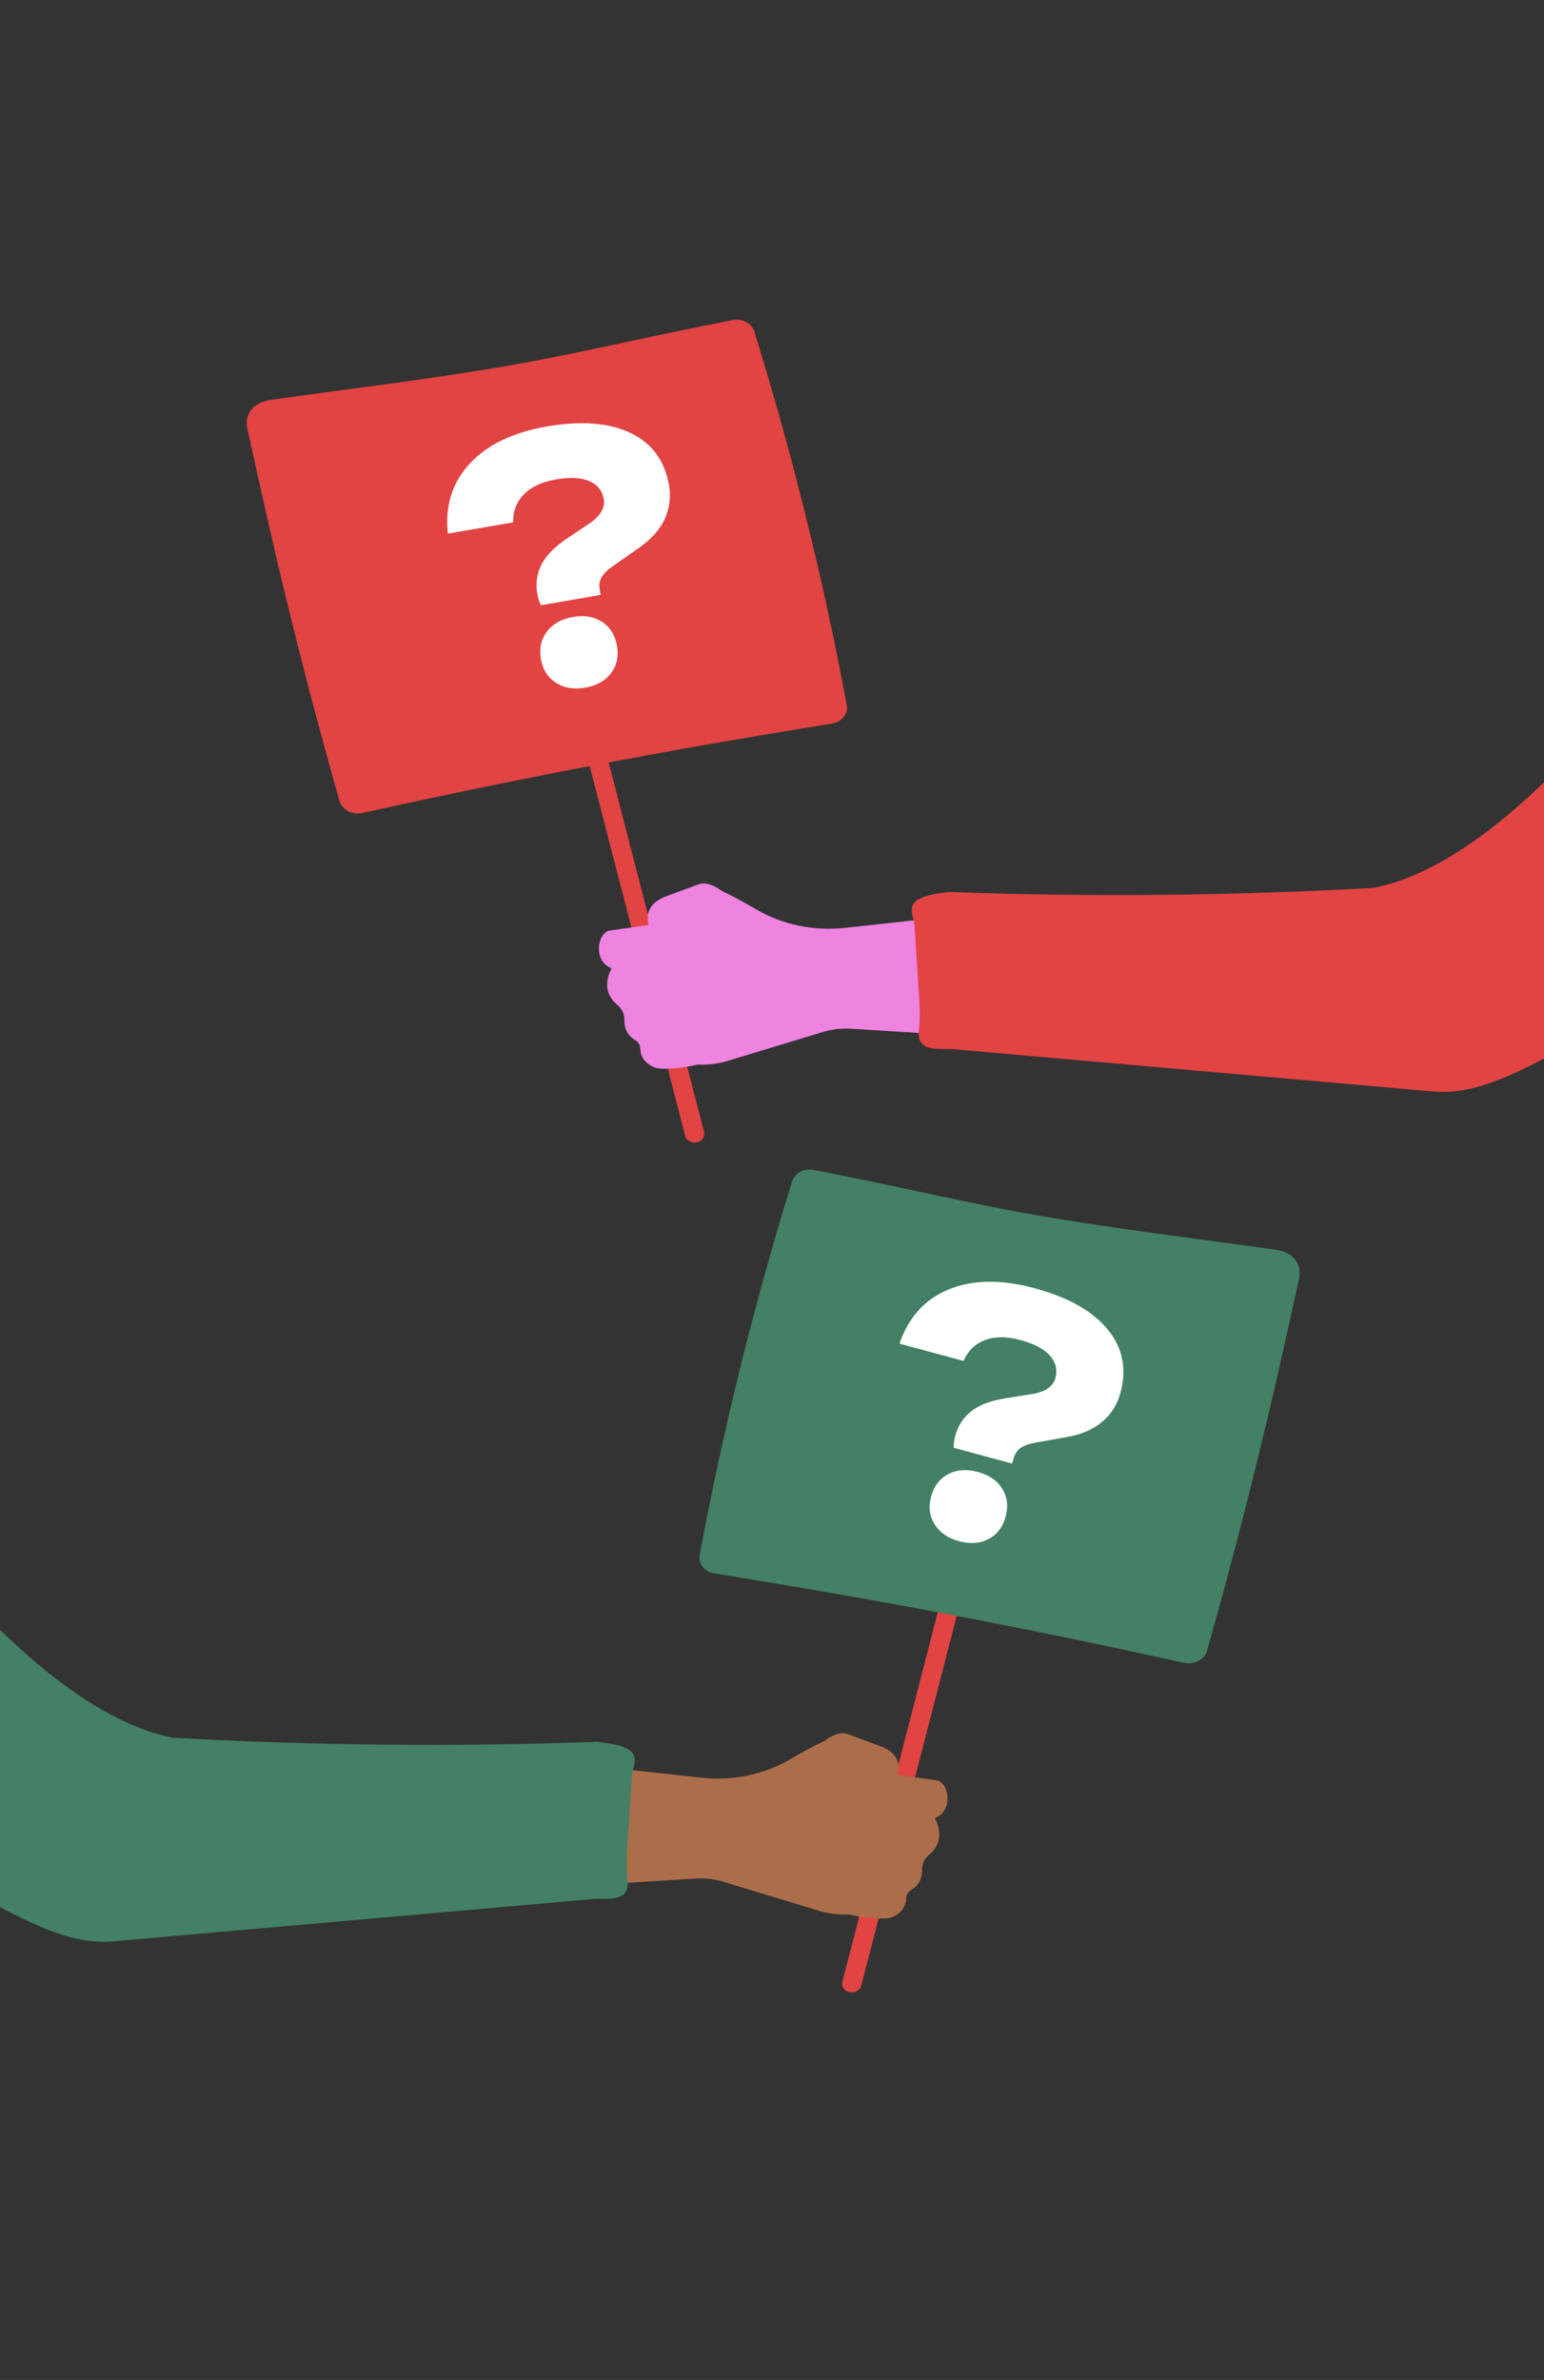 <?xml version="1.0" encoding="UTF-8"?>
<svg xmlns="http://www.w3.org/2000/svg" xmlns:xlink="http://www.w3.org/1999/xlink" id="A_votre_avis_15" viewBox="0 0 510 786">
  <rect x="0" y="0" width="510" height="786" fill="#333333" stroke="none"/>
  <defs>
    <clipPath id="clippath">
      <rect x="47.8" y="71.019" width="463.093" height="382.916" style="fill:none; stroke-width:0px;"></rect>
    </clipPath>
    <clipPath id="clippath-2">
      <rect x="-.086" y="351.683" width="463.093" height="382.916" transform="translate(462.921 1086.282) rotate(-180)" style="fill:none; stroke-width:0px;"></rect>
    </clipPath>
    <clipPath id="clippath-4">
      <rect x="-532.152" y="71.019" width="463.093" height="382.916" style="fill:none; stroke-width:0px;"></rect>
    </clipPath>
  </defs>
  <g style="clip-path:url(#clippath);">
    <path d="m230.175,377.271c-1.727.348-3.448-.598-3.844-2.113l-32.71-126.67c-.397-1.515.682-3.025,2.408-3.373,1.727-.348,3.448.598,3.844,2.113l32.71,126.671c.396,1.515-.682,3.025-2.408,3.373Z" style="fill:#e24343; stroke-width:0px;"></path>
    <path d="m242.061,105.693l-10.089,2.014c-21.335,4.26-42.736,9.352-64.198,13.079-26.278,4.563-52.645,7.627-79.091,11.387h-0c-7.035,1.486-7.667,6.63-6.959,9.492l4.299,19.435c7.669,34.669,16.373,69.156,26.105,103.424l0.0 0c.804,2.832,4.122,4.642,7.373,4.023l0-0c46.091-10.245,92.534-19.23,139.262-26.944l16.267-2.685c3.263-.622,5.333-3.446,4.625-6.309l-.128-.683c-7.709-41.152-17.815-81.93-30.276-122.175h0c-.708-2.863-3.928-4.679-7.19-4.058Z" style="fill:#e24343; stroke-width:0px;"></path>
    <path d="m317.81,342.017l-4.544-39.309-34.134,3.729c-10.256,1.121-20.625-1.033-29.239-6.045-9.856-5.735-11.024-5.723-11.988-6.501-1.267-.996-4.602-2.797-7.085-1.877-.152.057-10.83,4.013-11.172,4.14-7.403,3.053-5.563,8.373-5.392,9.322l-13.378,1.933c-3.861,1.688-4.596,10.105.926,12.268l.158.287c-1.161,2.179-3.234,7.6,1.922,11.871,1.555,1.288,2.413,3.121,2.36,4.999-.06,2.131.571,4.89,3.641,6.713.973.578,1.55,1.556,1.575,2.588.046,1.934.855,4.972,5.109,6.529,0,0,1.075.309,3.519.288.017.031.209-.003.209-.003,2.234-.034,5.546-.34,10.154-1.365,2.94.143,5.952-.142,8.93-.925l32.432-9.837c2.979-.904,6.136-1.269,9.281-1.075l36.717,2.27Z" style="fill:#ef83e0; stroke-width:0px;"></path>
    <path d="m453.71,293.226c-46.622,2.608-93.375,3.063-140.066,1.356h-0c-17.379,1.755-11.571,6.871-11.517,11.776l1.534,23.925c.212,3.305.235,6.624-.143,9.918-.813,7.098,5.771,6.164,10.827,6.252l159.267,14.045c14.86,1.31,29.813-7.655,42.791-14.141,30.753-15.369,87.066-36.762,92.753-35.541-4.45-10.001-39.111-128.703-39.111-128.703,0,0-60.308,100.115-116.334,111.113Z" style="fill:#e24343; stroke-width:0px;"></path>
  </g>
  <g style="clip-path:url(#clippath-2);">
    <path d="m280.632,657.936c1.727.348,3.448-.598,3.844-2.113l32.71-126.67c.397-1.515-.682-3.025-2.408-3.373-1.727-.348-3.448.598-3.844,2.113l-32.71,126.671c-.396,1.515.682,3.025,2.408,3.373Z" style="fill:#e24343; stroke-width:0px;"></path>
    <path d="m268.745,386.358l10.089,2.014c21.335,4.26,42.736,9.352,64.198,13.079,26.278,4.563,52.645,7.627,79.091,11.387h0c7.035,1.486,7.667,6.63,6.959,9.492l-4.299,19.435c-7.669,34.669-16.373,69.156-26.105,103.424l-0.0 0c-.804,2.832-4.122,4.642-7.373,4.023l-0-0c-46.091-10.245-92.534-19.23-139.262-26.944l-16.267-2.685c-3.263-.622-5.333-3.446-4.625-6.309l.128-.683c7.709-41.152,17.815-81.93,30.276-122.175l0-0c.708-2.863,3.928-4.679,7.19-4.058Z" style="fill:#438066; stroke-width:0px;"></path>
    <path d="m192.996,622.682l4.544-39.309,34.134,3.729c10.256,1.121,20.625-1.033,29.239-6.045,9.856-5.735,11.024-5.723,11.988-6.501,1.267-.996,4.602-2.797,7.085-1.877.152.057,10.83,4.013,11.172,4.14,7.403,3.053,5.563,8.373,5.392,9.322l13.378,1.933c3.861,1.688,4.596,10.105-.926,12.268l-.158.287c1.161,2.179,3.234,7.6-1.922,11.871-1.555,1.288-2.413,3.121-2.36,4.999.06,2.131-.571,4.89-3.641,6.713-.973.578-1.55,1.556-1.575,2.588-.046,1.934-.855,4.972-5.109,6.529,0,0-1.075.309-3.519.288-.017.031-.209-.003-.209-.003-2.234-.034-5.546-.34-10.154-1.365-2.94.143-5.952-.142-8.93-.925l-32.432-9.837c-2.979-.904-6.136-1.269-9.281-1.075l-36.717,2.27Z" style="fill:#ac6e4a; stroke-width:0px;"></path>
    <path d="m57.097,573.891c46.622,2.608,93.375,3.063,140.066,1.356h0c17.379,1.755,11.571,6.871,11.517,11.776l-1.534,23.925c-.212,3.305-.235,6.624.143,9.918.813,7.098-5.771,6.164-10.827,6.252l-159.267,14.045c-14.86,1.31-29.813-7.655-42.791-14.141-30.753-15.369-87.066-36.762-92.753-35.541,4.45-10.001,39.111-128.703,39.111-128.703,0,0,60.308,100.115,116.334,111.113Z" style="fill:#438066; stroke-width:0px;"></path>
  </g>
  <g style="clip-path:url(#clippath-4);">
    <path d="m-126.242,293.226c-46.622,2.608-93.375,3.063-140.066,1.356h-0c-17.379,1.755-11.571,6.871-11.517,11.776l1.534,23.925c.212,3.305.235,6.624-.143,9.918-.813,7.098,5.771,6.164,10.827,6.252l159.267,14.045c14.86,1.31,29.813-7.655,42.791-14.141,30.753-15.369,87.066-36.762,92.753-35.541-4.45-10.001-39.111-128.703-39.111-128.703,0,0-60.308,100.115-116.334,111.113Z" style="fill:#e24343; stroke-width:0px;"></path>
    <path d="m29.203,310.816c.305.686.469.865.469.454,0-.24-.162-.388-.469-.454Z" style="fill:#438066; stroke-width:0px;"></path>
  </g>
  <path d="m177.466,196.101c-.585-3.393-.146-6.566,1.321-9.517,1.467-2.949,4.205-5.797,8.216-8.541l7.966-5.363c1.691-1.204,2.919-2.459,3.681-3.769.761-1.308,1.023-2.664.781-4.067-.484-2.804-2.08-4.788-4.789-5.956-2.709-1.166-6.351-1.355-10.926-.566-4.723.815-8.292,2.476-10.71,4.982-2.417,2.508-3.58,5.576-3.484,9.206l-21.585,3.723c-.975-9.178,1.437-16.889,7.238-23.133,5.799-6.243,14.307-10.332,25.525-12.267,11.291-1.947,20.476-1.232,27.555,2.144,7.079,3.377,11.319,9.124,12.719,17.24.687,3.985.198,7.756-1.469,11.309-1.667,3.556-4.573,6.755-8.717,9.596l-8.645,6.05c-1.558,1.106-2.69,2.25-3.397,3.435-.707,1.187-.927,2.554-.66,4.103l.305,1.771-19.703,3.398c-.349-.698-.615-1.356-.796-1.971-.182-.613-.323-1.216-.425-1.807Zm15.834,31.008c-3.764.649-6.993.104-9.686-1.635-2.694-1.738-4.339-4.342-4.938-7.811-.611-3.542.061-6.583,2.017-9.124,1.955-2.54,4.815-4.136,8.579-4.785,3.763-.649,6.973-.1,9.63,1.645,2.655,1.747,4.29,4.389,4.901,7.931.598,3.469-.063,6.47-1.98,9.004-1.919,2.534-4.76,4.126-8.523,4.775Z" style="fill:#fff; stroke-width:0px;"></path>
  <path d="m315.527,474.208c.898-3.324,2.632-6.017,5.207-8.076,2.573-2.057,6.255-3.487,11.049-4.286l9.484-1.51c2.041-.379,3.683-1.001,4.926-1.869,1.242-.866,2.05-1.986,2.421-3.36.742-2.746.13-5.219-1.835-7.419-1.966-2.199-5.19-3.904-9.672-5.115-4.627-1.25-8.564-1.247-11.812.008-3.248,1.256-5.595,3.549-7.037,6.883l-21.145-5.714c2.981-8.735,8.416-14.713,16.307-17.933,7.889-3.22,17.328-3.346,28.317-.376,11.061,2.989,19.09,7.506,24.089,13.549,4.999,6.045,6.424,13.042,4.275,20.993-1.055,3.904-3.087,7.118-6.095,9.639-3.009,2.523-6.993,4.201-11.948,5.032l-10.389,1.847c-1.879.347-3.387.908-4.528,1.685-1.141.779-1.916,1.926-2.326,3.444l-.469,1.735-19.302-5.216c-.022-.78.013-1.489.108-2.123.093-.633.219-1.239.376-1.818Zm1.303,34.792c-3.687-.996-6.386-2.851-8.096-5.562-1.711-2.711-2.107-5.765-1.189-9.164.938-3.47,2.828-5.944,5.672-7.426,2.843-1.481,6.109-1.724,9.796-.727,3.686.996,6.367,2.846,8.042,5.548,1.673,2.703,2.043,5.788,1.105,9.258-.918,3.399-2.782,5.842-5.588,7.333-2.808,1.49-6.055,1.738-9.741.742Z" style="fill:#fff; stroke-width:0px;"></path>
</svg>
